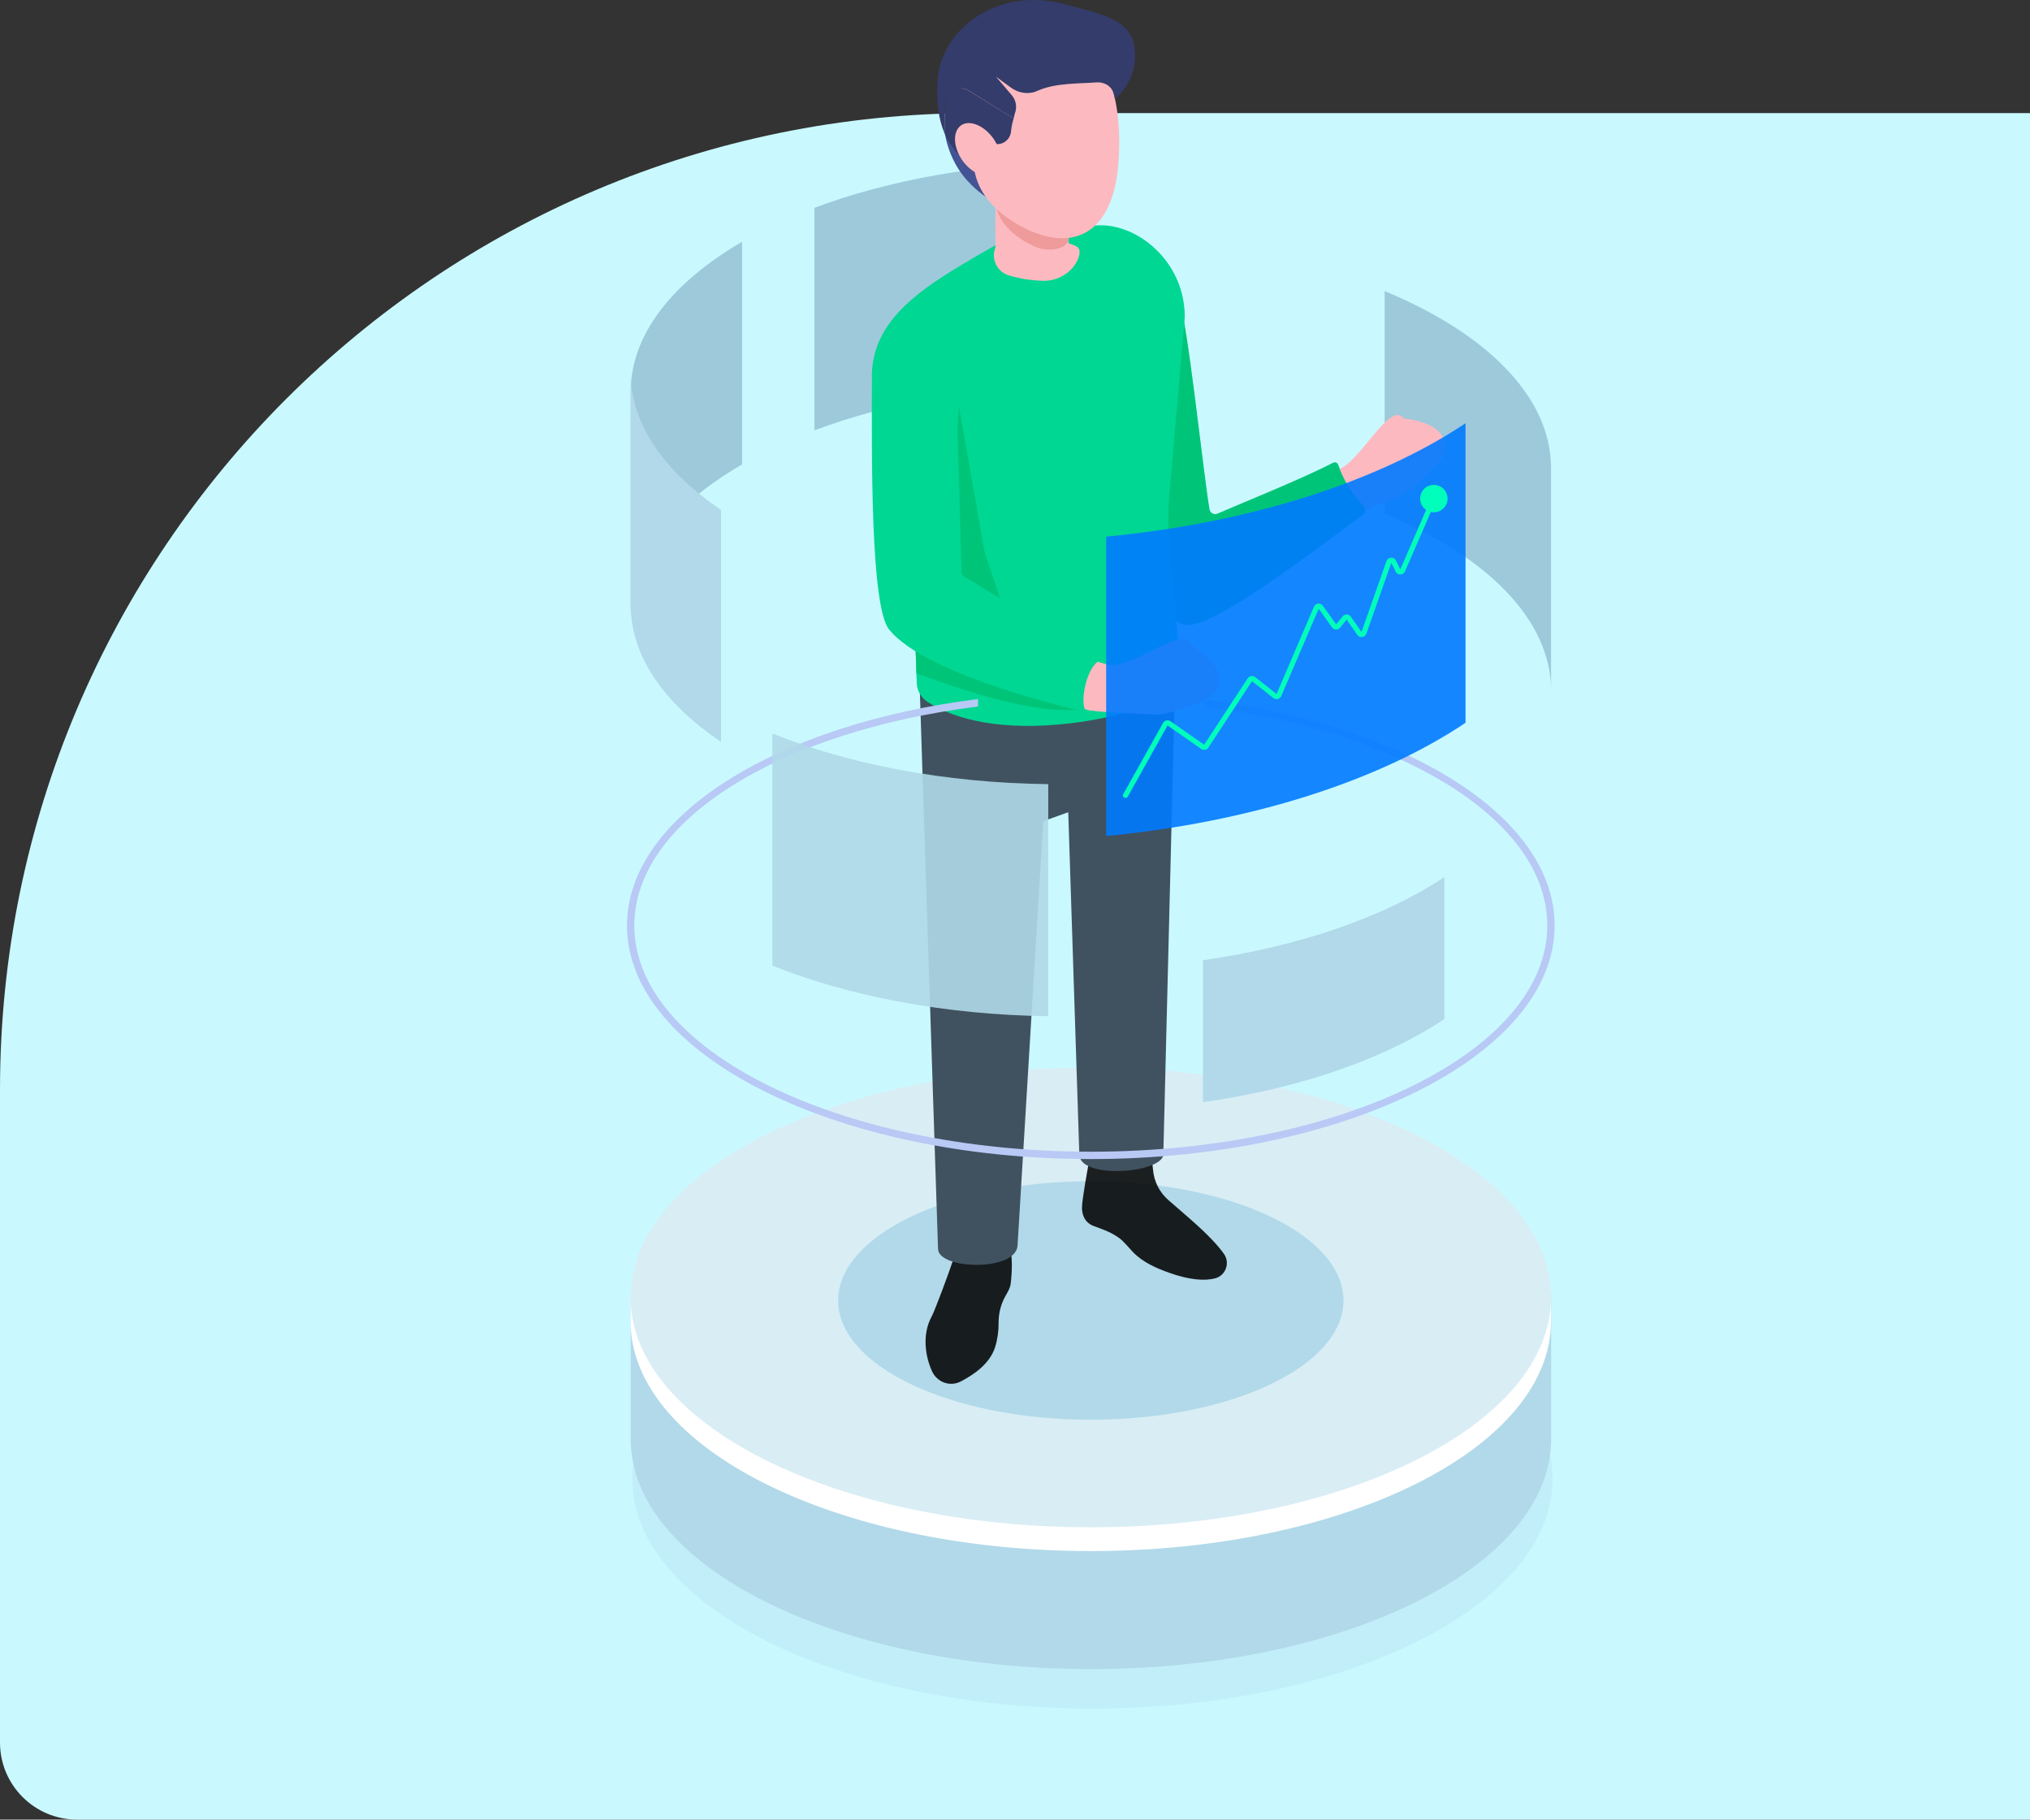 <svg width="790" height="708" viewBox="0 0 790 708" fill="none" xmlns="http://www.w3.org/2000/svg">
<rect x="0" y="0" width="790" height="708" fill="#333333" stroke="none"/>
<path d="M0 424C0 214.132 170.132 44 380 44H791V708H30C13.431 708 0 694.569 0 678V424Z" fill="#C9F9FF"/>
<path opacity="0.2" d="M425.135 664.815C524.052 664.815 604.239 624.77 604.239 575.372C604.239 525.974 524.052 485.93 425.135 485.93C326.219 485.93 246.031 525.974 246.031 575.372C246.031 624.77 326.219 664.815 425.135 664.815Z" fill="#A8C4E5"/>
<path d="M245.445 503.605V559.995C245.445 609.374 325.62 649.438 424.549 649.438C523.478 649.438 603.653 609.374 603.653 559.995V503.605H245.445Z" fill="#B1D9E9"/>
<path d="M603.599 514.075C603.599 563.454 523.424 603.518 424.495 603.518C325.566 603.518 245.391 563.515 245.391 514.075V504.82H603.599V514.075Z" fill="white"/>
<path d="M424.495 594.264C523.411 594.264 603.599 554.219 603.599 504.821C603.599 455.424 523.411 415.379 424.495 415.379C325.578 415.379 245.391 455.424 245.391 504.821C245.391 554.219 325.578 594.264 424.495 594.264Z" fill="#D9EDF5"/>
<path d="M288.788 94.074V180.716C261.779 196.303 245.453 216.7 245.453 238.984V152.404C245.453 130.119 261.779 109.783 288.788 94.074Z" fill="#9EC9DB"/>
<path d="M316.938 80.863V167.444C345.706 156.667 381.15 150.091 419.69 149.604V63.023C381.211 63.511 345.706 70.086 316.938 80.863Z" fill="#9EC9DB"/>
<path d="M603.611 182.121V268.701C603.611 240.998 578.362 216.278 538.852 199.899V113.258C578.423 129.636 603.611 154.356 603.611 182.121Z" fill="#9EC9DB"/>
<path d="M245.453 145.105V235.461C245.453 255.371 258.502 273.759 280.594 288.676V198.381C258.502 183.464 245.453 165.076 245.453 145.105Z" fill="#B1D9E9"/>
<path d="M424.502 552.404C478.804 552.404 522.824 531.632 522.824 506.009C522.824 480.385 478.804 459.613 424.502 459.613C370.2 459.613 326.18 480.385 326.18 506.009C326.18 531.632 370.2 552.404 424.502 552.404Z" fill="#B1D9E9"/>
<path d="M370.284 492.09C373.286 482.341 380.871 476.08 387.271 478.061C393.67 480.043 394.46 488.999 393.354 499.303C393.117 501.205 392.09 502.869 391.221 504.375C389.404 507.625 388.535 511.35 388.614 515.075C388.614 517.929 388.219 521.02 387.271 524.111C385.216 530.769 378.58 535.128 373.761 537.585C369.652 539.646 364.754 537.823 362.779 533.701C360.092 527.915 358.749 519.276 362.542 512.301C364.043 509.448 369.731 493.913 370.284 492.09Z" fill="black" fill-opacity="0.87"/>
<path d="M435.529 481.7C437.109 482.809 439.321 485.504 440.901 487.169C444.693 491.132 449.908 493.43 455.28 495.332C462.707 497.948 468.632 498.503 472.899 497.393C477.007 496.283 478.745 491.449 476.375 487.961C474.005 484.553 469.659 480.035 463.813 474.884C460.495 471.951 457.334 469.256 454.885 467.116C451.33 464.104 449.118 459.824 448.723 455.227C448.486 452.691 448.17 450.393 447.775 450.234C438.768 446.826 425.89 448.728 423.599 453.087C423.599 453.087 421.07 466.561 421.07 469.89C421.07 472.03 421.702 475.518 425.574 477.024C428.023 477.975 431.894 479.084 435.529 481.7Z" fill="black" fill-opacity="0.87"/>
<path d="M356.703 194.531V227.82C356.703 232.813 365.045 485.882 365.045 485.882C365.045 494.125 396.095 494.918 396.016 484.218L406.003 319.523L415.721 316.035L420.034 449.265C420.192 459.172 454.164 456.477 452.742 448.472L457.674 250.25C457.753 245.574 457.278 240.819 456.33 236.222L356.703 194.531Z" fill="#405260"/>
<path d="M561.156 178.048C560.208 180.346 549.147 191.126 545.039 192.869C537.928 195.802 525.998 200.716 521.099 202.143L512.883 183.913C514.147 183.834 515.49 183.755 516.596 183.596C518.413 183.358 519.44 183.041 520.388 182.803C529.316 180.267 540.851 155.38 546.382 162.909C546.382 162.83 567.081 164.336 561.156 178.048Z" fill="#FCBAC0"/>
<path d="M520.8 180.907C520.484 180.035 519.615 179.639 518.825 180.035C506.263 186.535 480.427 196.918 473.791 199.85C472.448 200.405 470.947 199.612 470.71 198.186C468.26 183.998 462.098 123.841 458.543 115.439C456.725 111.159 426.861 126.456 426.861 126.456C425.123 128.438 424.254 130.895 424.491 133.51C424.649 136.126 422.753 139.296 424.412 140.723C430.969 174.646 445.981 240.193 461.071 243.126C471.5 245.186 511.793 213.958 530.281 200.326C531.466 199.454 531.466 197.869 530.518 196.838C525.935 192.004 522.538 186.138 520.8 180.907Z" fill="#00C579"/>
<path d="M457.19 232.095L459.64 268.395C453.556 273.309 435.938 279.175 416.186 281.473C390.667 284.485 371.784 280.284 360.802 272.992C358.353 271.328 356.773 268.554 356.773 265.621L356.615 261.975V261.421L355.983 242.161L355.904 240.734L357.8 185.253L339.312 146.257C339.392 126.205 355.825 114.237 372.653 104.012C373.996 103.219 375.26 102.427 376.683 101.634C376.999 101.397 377.473 101.159 377.789 100.921L391.694 92.916L403.624 86.1C404.888 85.466 414.527 90.776 415.791 90.3C419.109 88.874 422.585 88.002 426.062 87.764C441.942 86.179 461.141 101.476 461.062 123.351L455.136 191.752C454.346 201.342 454.504 211.012 455.768 220.523C456.4 224.407 456.874 228.29 457.19 232.095Z" fill="#00D793"/>
<path d="M422.658 275.774C403.776 278.865 374.227 268.323 356.609 261.983V261.428L355.977 242.168L414.52 258.495L422.658 275.774Z" fill="#00C579"/>
<path d="M391.445 239.718C386.388 239.084 378.488 245.107 374.063 243.364L368.375 228.384L373.194 158.16L383.228 215.147L391.524 239.638L391.445 239.718Z" fill="#00C579"/>
<path d="M387.194 96.807L387.352 96.332L387.51 54.324L416.031 54.483L415.873 94.667C415.873 94.667 417.612 95.222 418.481 95.618C420.456 96.49 420.456 98.392 419.587 100.612C417.296 106.239 411.37 109.568 405.366 109.251C401.573 109.092 396.991 108.537 392.488 107.111C388.142 105.763 385.772 101.087 387.194 96.807Z" fill="#FCBAC0"/>
<path d="M395.562 54.018C402.752 62.736 404.253 73.357 398.959 77.795C393.587 82.234 384.817 79.539 376.284 70.107C368.621 61.627 367.594 51.085 367.594 51.085C367.594 51.085 388.372 45.299 395.562 54.018Z" fill="#445393"/>
<path d="M416.108 59.955L415.95 92.927C415.95 96.335 408.998 98.475 403.309 96.177C394.618 92.61 387.508 85.715 387.508 78.264L387.587 59.797L416.108 59.955Z" fill="#EF9B9B"/>
<path d="M434.37 70.501C429.867 93.882 414.382 96.181 399.845 89.285C390.048 84.609 381.594 77.476 379.382 67.172C377.96 60.514 372.903 54.173 372.429 48.625C370.77 27.384 384.043 13.355 401.583 12.008C441.639 8.917 435.951 62.416 434.37 70.501Z" fill="#FCBAC0"/>
<path d="M364.996 29.914C366.655 11.685 388.066 -5.277 413.822 1.54C427.411 5.106 439.341 7.246 441.316 17.391C443.924 30.707 433.89 38.474 433.89 38.474L433.495 36.731C432.784 33.639 429.86 31.817 426.7 32.054C420.143 32.609 410.82 32.134 403.63 35.383C400.312 36.889 396.362 36.255 393.438 34.115L387.592 29.835L393.754 37.048C395.493 39.108 395.888 41.883 394.861 44.419C394.782 44.894 394.624 45.528 394.466 46.083L377.084 35.304C372.976 32.768 367.682 35.7 367.603 40.535L367.524 51.711C365.391 46.717 364.127 39.663 364.996 29.914Z" fill="#343C6B"/>
<path d="M377.02 35.306L394.48 46.086C394.006 47.592 393.611 49.256 393.453 51.158C393.137 54.566 389.819 56.865 386.501 55.834C384.525 55.2 382.629 54.328 381.76 53.14C379.548 50.207 375.993 49.652 375.598 51.792C374.571 57.34 374.65 60.194 375.124 61.779C372.674 59.956 369.672 56.865 367.539 51.792L367.618 40.617C367.618 35.703 372.912 32.77 377.02 35.306Z" fill="#343C6B"/>
<path d="M386.558 53.856C390.113 59.008 390.35 65.031 387.032 67.409C383.714 69.787 378.104 67.489 374.47 62.337C370.915 57.185 370.678 51.161 373.996 48.783C377.314 46.485 382.924 48.783 386.558 53.856Z" fill="#FCBAC0"/>
<path d="M422.736 276.097C406.698 269.677 362.059 254.38 348.786 243.205C342.702 238.053 342.623 143.814 342.623 143.814C342.386 141.436 344.124 139.375 346.495 139.217L364.271 138.107C366.641 137.949 368.616 139.772 368.695 142.07C369.09 151.661 370.196 212.294 370.433 223.39C370.513 225.926 372.172 228.146 374.621 228.938C385.919 232.505 409.542 251.606 428.187 257.788C429.925 258.343 430.953 258.502 431.901 258.66C441.065 260.008 461.765 242.095 463.74 251.21C463.74 251.21 481.991 261.117 471.009 271.183C469.113 272.927 454.576 278.158 450.23 278C441.223 277.682 424.79 276.969 422.736 276.097Z" fill="#FCBAC0"/>
<path d="M428.199 256.996C423.301 258.502 419.824 272.848 422.668 277.048C422.668 277.048 360.727 263.495 345.953 244.869C338.763 235.755 339.237 177.658 339.317 146.35C339.396 136.918 346.901 129.785 356.303 130.261C364.678 130.657 371.393 137.315 371.788 145.716C372.657 164.58 374 215.068 374.158 222.518C374.158 223.469 374.869 224.183 375.66 224.658C379.373 226.719 428.199 256.996 428.199 256.996Z" fill="#00D793"/>
<path d="M466.924 271.922L470.08 275.149C546.249 285.073 602.147 319.353 602.147 360.147C602.147 408.673 522.458 448.128 424.5 448.128C326.542 448.128 246.853 408.673 246.853 360.147C246.853 319.109 303.722 284.525 380.619 274.905V271.983C302.144 281.846 244 317.648 244 360.147C244 410.256 324.964 450.989 424.5 450.989C524.036 450.989 605 410.256 605 360.147C605.061 317.343 546.189 281.481 466.924 271.922Z" fill="#B8C9F5"/>
<path opacity="0.9" d="M407.943 305.11V395.405C367.34 394.857 330.135 387.551 300.578 375.739V285.383C330.196 297.317 367.34 304.623 407.943 305.11Z" fill="#B1D9E9"/>
<path opacity="0.9" d="M430.477 208.821V325.3C487.364 319.802 536.802 303.701 570.329 281.237V164.68C536.724 187.143 487.287 203.323 430.477 208.821Z" fill="#007AFF"/>
<path d="M562.101 341.285V396.509C549.052 405.216 532.786 412.705 514.336 418.55C500.194 422.995 484.596 426.526 468.148 428.84V373.616C506.081 368.197 538.977 356.629 562.101 341.285Z" fill="#B1D9E9"/>
<path d="M437.127 309.012C436.858 309.494 437.03 310.103 437.512 310.373C437.994 310.642 438.603 310.47 438.873 309.988L437.127 309.012ZM552.667 194C552.667 196.946 555.054 199.333 558 199.333C560.946 199.333 563.333 196.946 563.333 194C563.333 191.054 560.946 188.667 558 188.667C555.054 188.667 552.667 191.054 552.667 194ZM544.048 221.975L543.152 222.42L544.048 221.975ZM545.86 221.929L544.943 221.531L545.86 221.929ZM540.504 218.657L539.561 218.325L540.504 218.657ZM542.343 218.544L543.239 218.099L542.343 218.544ZM529.035 246.455L529.854 245.882L529.035 246.455ZM530.798 246.214L531.741 246.546L530.798 246.214ZM523.282 240.46L524.06 241.088L523.282 240.46ZM524.879 240.515L525.699 239.941L524.879 240.515ZM519.175 243.526L519.989 242.946L519.175 243.526ZM520.768 243.574L519.989 242.946L520.768 243.574ZM512.276 236.46L511.357 236.066L512.276 236.46ZM514.01 236.274L514.824 235.694L514.01 236.274ZM496.172 270.818L496.791 270.032L496.172 270.818ZM497.71 270.426L498.629 270.821L497.71 270.426ZM486.386 264.487L487.223 265.036L486.386 264.487ZM487.842 264.251L488.461 263.465L487.842 264.251ZM468.039 290.587L468.611 289.767L468.039 290.587ZM469.447 290.315L468.611 289.767L469.447 290.315ZM453.491 281.789L454.364 282.277L453.491 281.789ZM454.936 281.456L455.508 280.636L454.936 281.456ZM438.873 309.988L454.364 282.277L452.619 281.301L437.127 309.012L438.873 309.988ZM454.364 282.277L467.467 291.407L468.611 289.767L455.508 280.636L454.364 282.277ZM470.283 290.863L487.223 265.036L485.55 263.939L468.611 289.767L470.283 290.863ZM487.223 265.036L495.553 271.603L496.791 270.032L488.461 263.465L487.223 265.036ZM498.629 270.821L513.195 236.854L511.357 236.066L496.791 270.032L498.629 270.821ZM513.195 236.854L518.36 244.107L519.989 242.946L514.824 235.694L513.195 236.854ZM521.546 244.202L524.06 241.088L522.504 239.832L519.989 242.946L521.546 244.202ZM524.06 241.088L528.216 247.028L529.854 245.882L525.699 239.941L524.06 241.088ZM531.741 246.546L541.448 218.989L539.561 218.325L529.854 245.882L531.741 246.546ZM541.448 218.989L543.152 222.42L544.943 221.531L543.239 218.099L541.448 218.989ZM546.778 222.328L558.917 194.399L557.083 193.601L544.943 221.531L546.778 222.328ZM543.152 222.42C543.909 223.943 546.1 223.887 546.778 222.328L544.943 221.531L544.943 221.531L543.152 222.42ZM541.448 218.989L541.448 218.989L543.239 218.099C542.452 216.516 540.149 216.657 539.561 218.325L541.448 218.989ZM528.216 247.028C529.149 248.362 531.2 248.082 531.741 246.546L529.854 245.882L529.854 245.882L528.216 247.028ZM524.06 241.088L524.06 241.088L525.699 239.941C524.936 238.851 523.34 238.796 522.504 239.832L524.06 241.088ZM518.36 244.107C519.129 245.185 520.714 245.233 521.546 244.202L519.989 242.946L519.989 242.946L518.36 244.107ZM513.195 236.854L513.195 236.854L514.824 235.694C513.919 234.423 511.972 234.632 511.357 236.066L513.195 236.854ZM495.553 271.603C496.586 272.417 498.111 272.03 498.629 270.821L496.791 270.032L496.791 270.032L495.553 271.603ZM487.223 265.036L487.223 265.036L488.461 263.465C487.54 262.739 486.194 262.958 485.55 263.939L487.223 265.036ZM467.467 291.407C468.392 292.052 469.665 291.805 470.283 290.863L468.611 289.767L468.611 289.767L467.467 291.407ZM454.364 282.277L454.364 282.277L455.508 280.636C454.537 279.96 453.196 280.269 452.619 281.301L454.364 282.277Z" fill="#00FFBB"/>
</svg>
